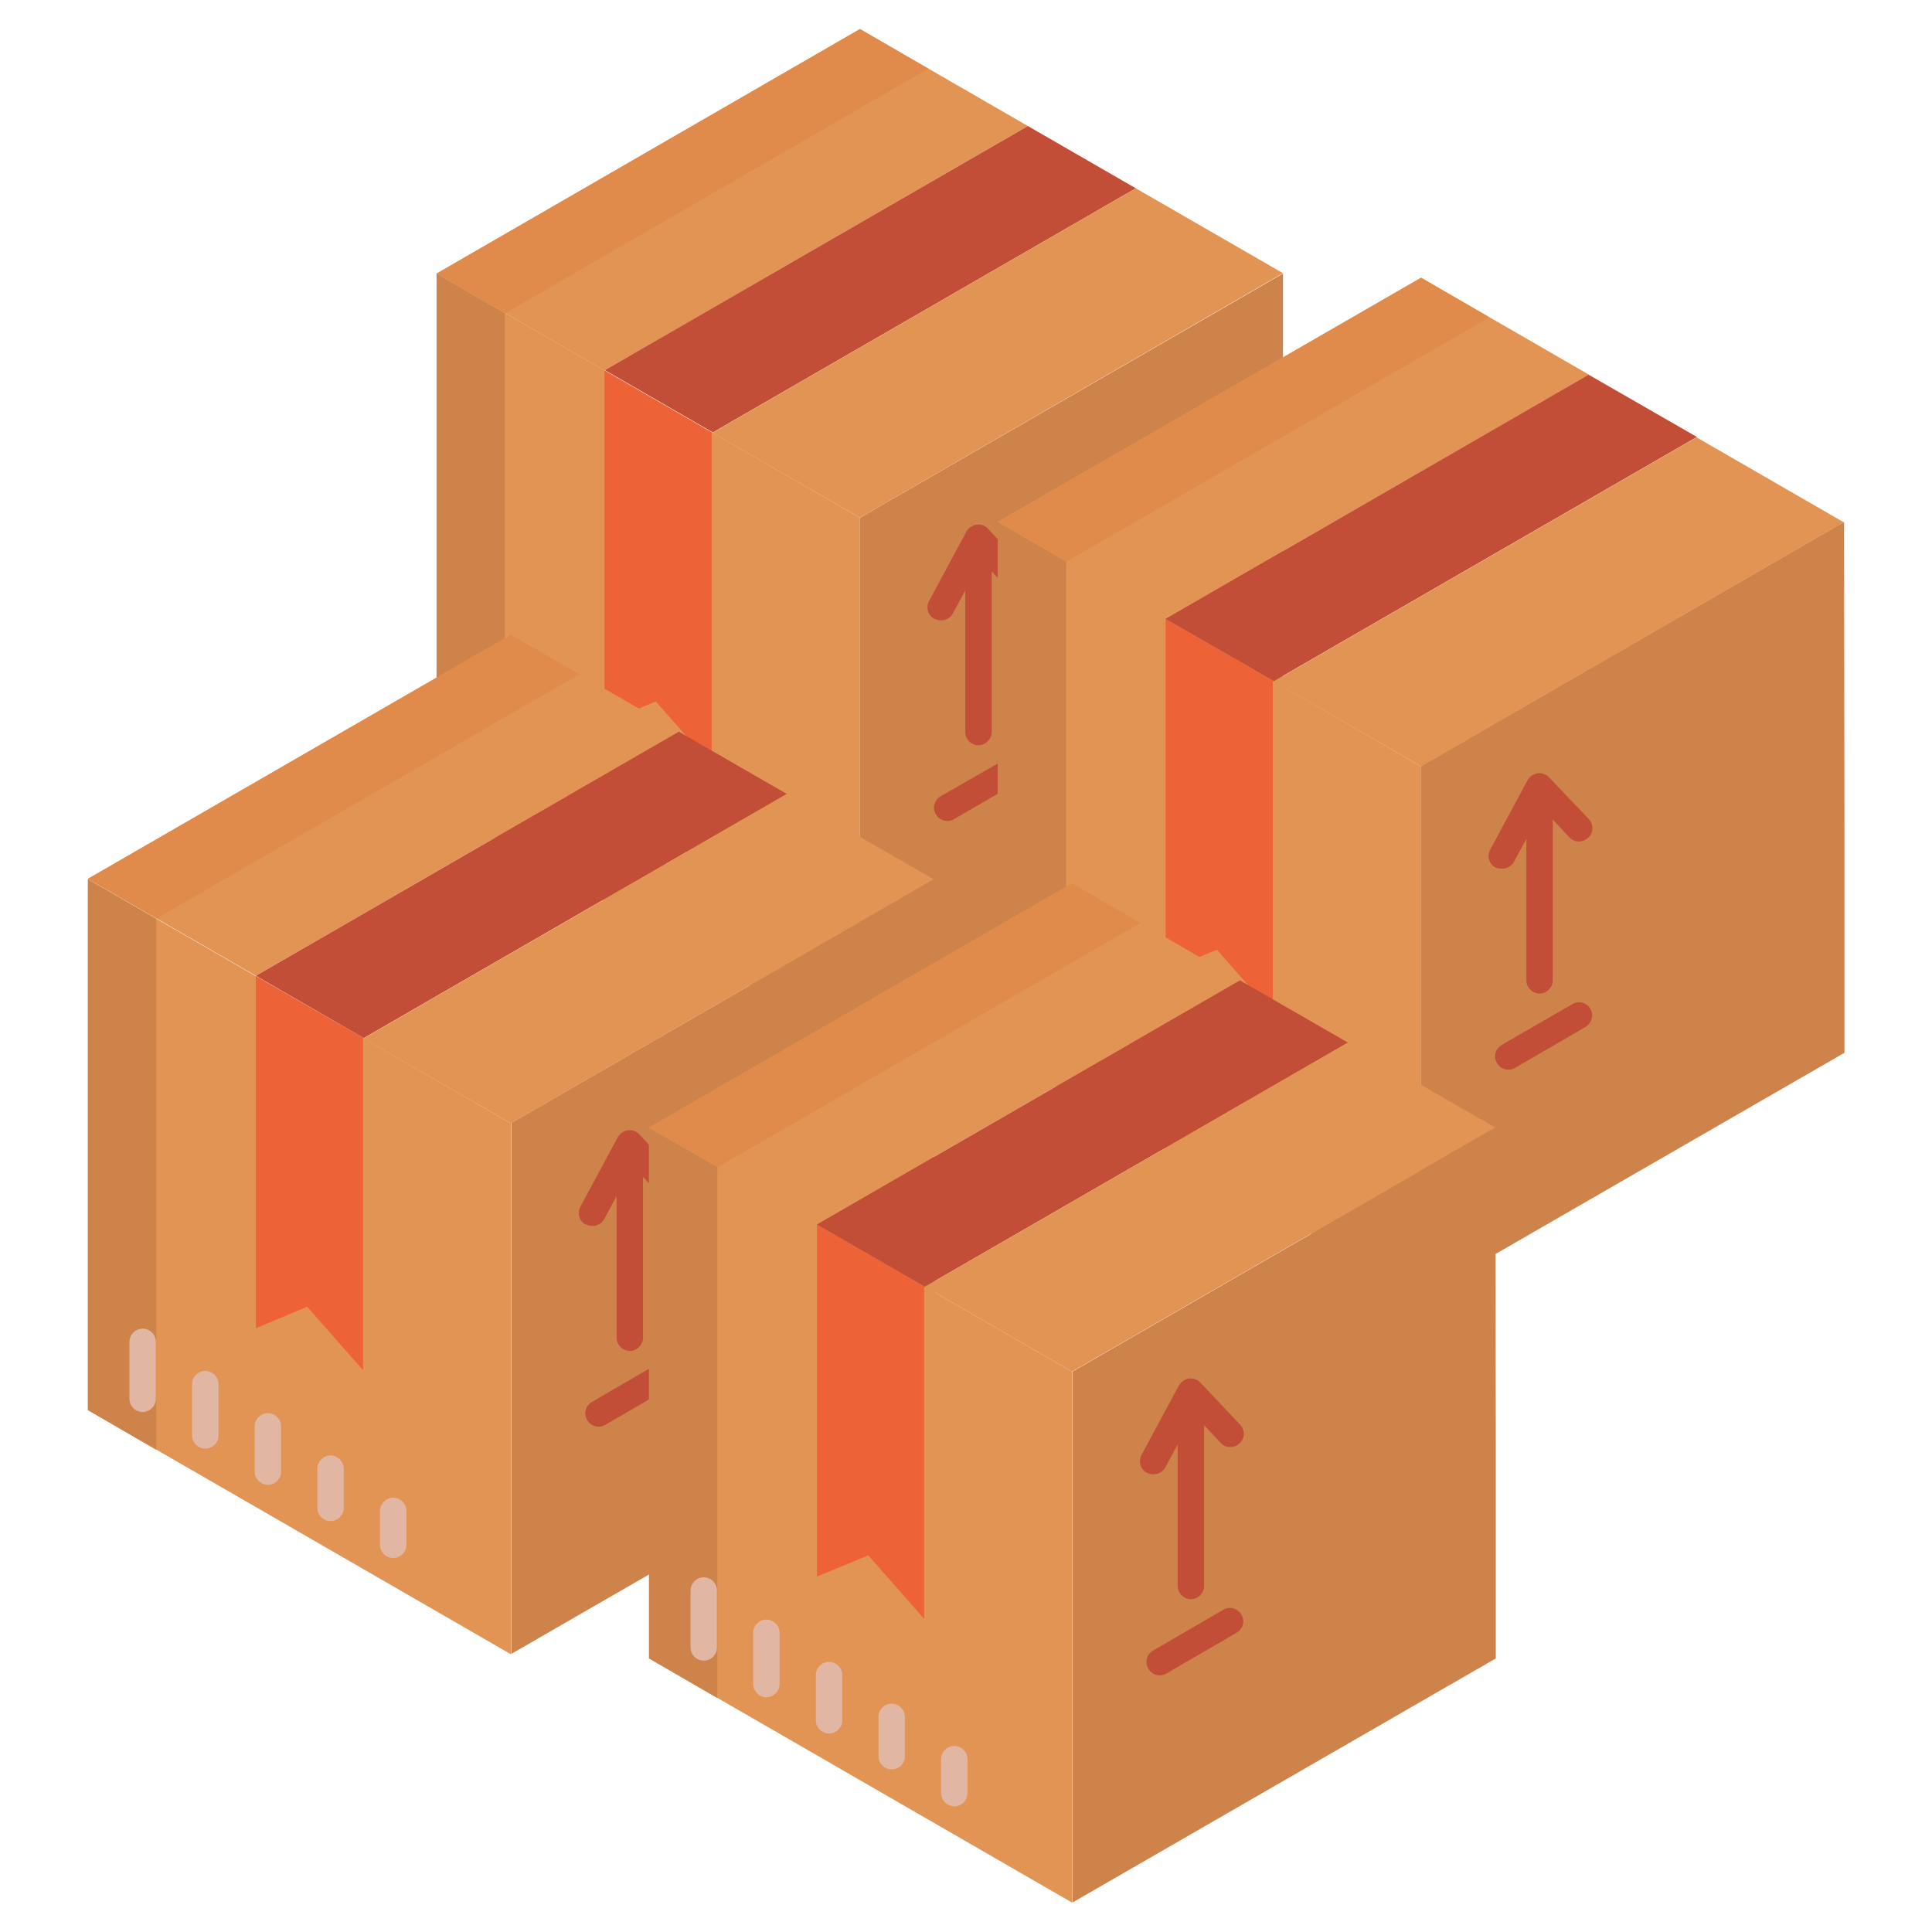 <?xml version="1.0" encoding="utf-8"?>
<!-- Generator: Adobe Illustrator 24.0.0, SVG Export Plug-In . SVG Version: 6.00 Build 0)  -->
<svg version="1.1" id="Layer_1" xmlns="http://www.w3.org/2000/svg" xmlns:xlink="http://www.w3.org/1999/xlink" x="0px" y="0px"
	 width="512px" height="512px" viewBox="0 0 512 512" style="enable-background:new 0 0 512 512;" xml:space="preserve">
<style type="text/css">
	.st0{fill:#E29454;}
	.st1{fill:#CE834A;}
	.st2{fill:#E08B4B;}
	.st3{fill:#ED6337;}
	.st4{fill:#C24E38;}
	.st5{fill:#E1B7A3;}
</style>
<g>
	<g>
		<path class="st0" d="M227.9,137.2v140.7l-112.2-64.8V72.5l0,0L227.9,137.2z"/>
		<path class="st1" d="M133.8,83L133.8,83l-18.1-10.5l0,0v140.7l18.1,10.5V83z"/>
		<path class="st0" d="M227.9,7.7l44.5,25.7L160.2,98.2h0l-44.5-25.7L227.9,7.7z"/>
		<path class="st2" d="M246,18.2L227.9,7.7L115.7,72.5L133.9,83L246,18.2z"/>
		<path class="st1" d="M340,72.5l-112.1,64.7v140.7L340,213.2V157L340,72.5L340,72.5z"/>
		<path class="st3" d="M188.8,114.7l-0.2,0.1v87.9l-14.8-16.8l-13.6,5.6V98.2h0L188.8,114.7z"/>
		<path class="st4" d="M301,49.9l-112.1,64.7l-28.6-16.5l112.1-64.7L301,49.9z"/>
		<path class="st0" d="M227.9,137.2l-39.1-22.5L301,49.9l39,22.5L227.9,137.2z"/>
		<g>
			<path class="st5" d="M130.2,213.7c-1.9,0-3.5-1.6-3.5-3.5v-15.1c0-1.9,1.6-3.5,3.5-3.5c1.9,0,3.5,1.6,3.5,3.5v15.1
				C133.7,212.2,132.2,213.7,130.2,213.7z"/>
			<path class="st5" d="M146.8,223.4c-1.9,0-3.5-1.6-3.5-3.5v-13.6c0-1.9,1.6-3.5,3.5-3.5c1.9,0,3.5,1.6,3.5,3.5v13.6
				C150.3,221.9,148.8,223.4,146.8,223.4z"/>
			<path class="st5" d="M163.4,233c-1.9,0-3.5-1.6-3.5-3.5v-12c0-1.9,1.6-3.5,3.5-3.5c1.9,0,3.5,1.6,3.5,3.5v12
				C166.9,231.5,165.4,233,163.4,233z"/>
			<path class="st5" d="M180,242.6c-1.9,0-3.5-1.6-3.5-3.5v-10.4c0-1.9,1.6-3.5,3.5-3.5c1.9,0,3.5,1.6,3.5,3.5v10.4
				C183.5,241,182,242.6,180,242.6z"/>
			<path class="st5" d="M196.6,252.4c-1.9,0-3.5-1.6-3.5-3.5v-9c0-1.9,1.6-3.5,3.5-3.5c1.9,0,3.5,1.6,3.5,3.5v9
				C200.1,250.9,198.6,252.4,196.6,252.4z"/>
		</g>
		<path class="st4" d="M249.4,164.4c1.3,0,2.5-0.7,3.1-1.8l3.3-6.1v37.5c0,1.9,1.6,3.5,3.5,3.5s3.5-1.6,3.5-3.5v-42.6l4.4,4.7
			c1.3,1.4,3.5,1.5,5,0.1c1.4-1.3,1.5-3.5,0.1-5l-10.5-11.1c-1.3-1.4-3.5-1.5-5-0.1c-0.3,0.3-0.5,0.6-0.7,0.9l-9.9,18.4
			c-0.9,1.7-0.3,3.8,1.4,4.7C248.2,164.2,248.8,164.4,249.4,164.4L249.4,164.4z"/>
		<path class="st4" d="M272.8,201.6c-1-1.7-3.1-2.3-4.8-1.3c0,0,0,0,0,0L249.3,211c-1.7,1-2.3,3.1-1.3,4.8c1,1.7,3.1,2.3,4.8,1.3
			l18.6-10.8C273.2,205.4,273.7,203.2,272.8,201.6z"/>
	</g>
	<g>
		<path class="st0" d="M376.6,203.1v140.7L264.4,279V138.3l0,0L376.6,203.1z"/>
		<path class="st1" d="M282.5,148.8L282.5,148.8l-18.1-10.5l0,0V279l18.1,10.5V148.8z"/>
		<path class="st0" d="M376.6,73.6l44.5,25.7L308.9,164h0l-44.5-25.7L376.6,73.6z"/>
		<path class="st2" d="M394.7,84.1l-18.1-10.5l-112.1,64.7l18.2,10.5L394.7,84.1z"/>
		<path class="st1" d="M488.7,138.3l-112.1,64.7v140.7l112.2-64.7v-56.2L488.7,138.3L488.7,138.3z"/>
		<path class="st3" d="M337.5,180.5l-0.2,0.1v87.9l-14.8-16.8l-13.6,5.6V164h0L337.5,180.5z"/>
		<path class="st4" d="M449.7,115.8l-112.1,64.7L308.9,164l112.1-64.7L449.7,115.8z"/>
		<path class="st0" d="M376.6,203.1l-39.1-22.5l112.1-64.7l39,22.5L376.6,203.1z"/>
		<g>
			<path class="st5" d="M278.9,279.6c-1.9,0-3.5-1.6-3.5-3.5v-15.1c0-1.9,1.6-3.5,3.5-3.5c1.9,0,3.5,1.6,3.5,3.5v15.1
				C282.4,278,280.8,279.6,278.9,279.6z"/>
			<path class="st5" d="M295.5,289.3c-1.9,0-3.5-1.6-3.5-3.5v-13.6c0-1.9,1.6-3.5,3.5-3.5c1.9,0,3.5,1.6,3.5,3.5v13.6
				C299,287.7,297.5,289.3,295.5,289.3z"/>
			<path class="st5" d="M312.1,298.9c-1.9,0-3.5-1.6-3.5-3.5v-12c0-1.9,1.6-3.5,3.5-3.5c1.9,0,3.5,1.6,3.5,3.5v12
				C315.6,297.3,314.1,298.9,312.1,298.9z"/>
			<path class="st5" d="M328.7,308.5c-1.9,0-3.5-1.6-3.5-3.5v-10.4c0-1.9,1.6-3.5,3.5-3.5s3.5,1.6,3.5,3.5V305
				C332.2,306.9,330.7,308.5,328.7,308.5z"/>
			<path class="st5" d="M345.3,318.3c-1.9,0-3.5-1.6-3.5-3.5v-9c0-1.9,1.6-3.5,3.5-3.5c1.9,0,3.5,1.6,3.5,3.5v9
				C348.8,316.7,347.3,318.3,345.3,318.3z"/>
		</g>
		<path class="st4" d="M398.1,230.2c1.3,0,2.5-0.7,3.1-1.8l3.3-6.1v37.5c0,1.9,1.6,3.5,3.5,3.5s3.5-1.6,3.5-3.5v-42.6l4.4,4.7
			c1.3,1.4,3.5,1.5,5,0.1c1.4-1.3,1.5-3.5,0.1-5L410.5,206c-1.3-1.4-3.5-1.5-5-0.1c-0.3,0.3-0.5,0.6-0.7,0.9l-9.9,18.4
			c-0.9,1.7-0.3,3.8,1.4,4.7C396.9,230.1,397.5,230.2,398.1,230.2L398.1,230.2z"/>
		<path class="st4" d="M421.5,267.4c-1-1.7-3.1-2.3-4.8-1.3c0,0,0,0,0,0L398,276.9c-1.7,1-2.3,3.1-1.3,4.8c1,1.7,3.1,2.3,4.8,1.3
			l18.6-10.8C421.8,271.2,422.4,269.1,421.5,267.4z"/>
	</g>
	<g>
		<path class="st0" d="M135.4,297.7v140.7L23.3,373.7V233l0,0L135.4,297.7z"/>
		<path class="st1" d="M41.4,243.5L41.4,243.5l-18.1-10.5l0,0v140.7l18.1,10.5V243.5z"/>
		<path class="st0" d="M135.4,168.2l44.5,25.7L67.8,258.6h0l-44.5-25.7L135.4,168.2z"/>
		<path class="st2" d="M153.5,178.7l-18.1-10.5L23.3,232.9l18.2,10.5L153.5,178.7z"/>
		<path class="st1" d="M247.6,232.9l-112.1,64.7v140.7l112.2-64.7v-56.2L247.6,232.9L247.6,232.9z"/>
		<path class="st3" d="M96.4,275.1l-0.2,0.1v87.9l-14.8-16.8L67.8,352v-93.3h0L96.4,275.1z"/>
		<path class="st4" d="M208.5,210.4L96.4,275.1l-28.6-16.5l112.1-64.7L208.5,210.4z"/>
		<path class="st0" d="M135.4,297.7l-39.1-22.5l112.1-64.7l39,22.5L135.4,297.7z"/>
		<g>
			<path class="st5" d="M37.8,374.2c-1.9,0-3.5-1.6-3.5-3.5v-15.1c0-1.9,1.6-3.5,3.5-3.5s3.5,1.6,3.5,3.5v15.1
				C41.3,372.6,39.7,374.2,37.8,374.2z"/>
			<path class="st5" d="M54.4,383.9c-1.9,0-3.5-1.6-3.5-3.5v-13.6c0-1.9,1.6-3.5,3.5-3.5s3.5,1.6,3.5,3.5v13.6
				C57.9,382.4,56.3,383.9,54.4,383.9z"/>
			<path class="st5" d="M71,393.5c-1.9,0-3.5-1.6-3.5-3.5v-12c0-1.9,1.6-3.5,3.5-3.5c1.9,0,3.5,1.6,3.5,3.5v12
				C74.5,391.9,72.9,393.5,71,393.5z"/>
			<path class="st5" d="M87.6,403.1c-1.9,0-3.5-1.6-3.5-3.5v-10.4c0-1.9,1.6-3.5,3.5-3.5s3.5,1.6,3.5,3.5v10.4
				C91.1,401.5,89.5,403.1,87.6,403.1z"/>
			<path class="st5" d="M104.2,412.9c-1.9,0-3.5-1.6-3.5-3.5v-9c0-1.9,1.6-3.5,3.5-3.5s3.5,1.6,3.5,3.5v9
				C107.7,411.3,106.1,412.9,104.2,412.9z"/>
		</g>
		<path class="st4" d="M157,324.9c1.3,0,2.5-0.7,3.1-1.8l3.3-6.1v37.5c0,1.9,1.6,3.5,3.5,3.5c1.9,0,3.5-1.6,3.5-3.5v-42.6l4.4,4.7
			c1.3,1.4,3.5,1.5,5,0.1c1.4-1.3,1.5-3.5,0.1-5l-10.5-11.1c-1.3-1.4-3.5-1.5-5-0.1c-0.3,0.3-0.5,0.6-0.7,0.9l-9.9,18.4
			c-0.9,1.7-0.3,3.8,1.4,4.7C155.8,324.7,156.4,324.9,157,324.9L157,324.9z"/>
		<path class="st4" d="M180.3,362c-1-1.7-3.1-2.3-4.8-1.3c0,0,0,0,0,0l-18.6,10.8c-1.7,1-2.3,3.1-1.3,4.8s3.1,2.3,4.8,1.3l18.6-10.8
			C180.7,365.9,181.3,363.7,180.3,362z"/>
	</g>
	<g>
		<path class="st0" d="M284.1,363.5v140.7L172,439.5V298.8l0,0L284.1,363.5z"/>
		<path class="st1" d="M190.1,309.3L190.1,309.3L172,298.8l0,0v140.7l18.1,10.5V309.3z"/>
		<path class="st0" d="M284.1,234.1l44.5,25.7l-112.1,64.7h0L172,298.8L284.1,234.1z"/>
		<path class="st2" d="M302.2,244.6l-18.1-10.5L172,298.8l18.2,10.5L302.2,244.6z"/>
		<path class="st1" d="M396.3,298.8l-112.1,64.7v140.7l112.2-64.7v-56.2L396.3,298.8L396.3,298.8z"/>
		<path class="st3" d="M245.1,341l-0.2,0.1V429l-14.8-16.8l-13.6,5.6v-93.3h0L245.1,341z"/>
		<path class="st4" d="M357.2,276.3L245.1,341l-28.6-16.5l112.1-64.7L357.2,276.3z"/>
		<path class="st0" d="M284.1,363.5L245.1,341l112.1-64.7l39,22.5L284.1,363.5z"/>
		<g>
			<path class="st5" d="M186.5,440.1c-1.9,0-3.5-1.6-3.5-3.5v-15.1c0-1.9,1.6-3.5,3.5-3.5c1.9,0,3.5,1.6,3.5,3.5v15.1
				C190,438.5,188.4,440.1,186.5,440.1z"/>
			<path class="st5" d="M203.1,449.8c-1.9,0-3.5-1.6-3.5-3.5v-13.6c0-1.9,1.6-3.5,3.5-3.5c1.9,0,3.5,1.6,3.5,3.5v13.6
				C206.6,448.2,205,449.8,203.1,449.8z"/>
			<path class="st5" d="M219.7,459.4c-1.9,0-3.5-1.6-3.5-3.5v-12c0-1.9,1.6-3.5,3.5-3.5c1.9,0,3.5,1.6,3.5,3.5v12
				C223.2,457.8,221.6,459.4,219.7,459.4z"/>
			<path class="st5" d="M236.3,468.9c-1.9,0-3.5-1.6-3.5-3.5v-10.4c0-1.9,1.6-3.5,3.5-3.5s3.5,1.6,3.5,3.5v10.4
				C239.8,467.4,238.2,468.9,236.3,468.9z"/>
			<path class="st5" d="M252.9,478.7c-1.9,0-3.5-1.6-3.5-3.5v-9c0-1.9,1.6-3.5,3.5-3.5s3.5,1.6,3.5,3.5v9
				C256.4,477.2,254.8,478.7,252.9,478.7z"/>
		</g>
		<path class="st4" d="M305.7,390.7c1.3,0,2.5-0.7,3.1-1.8l3.3-6.1v37.5c0,1.9,1.6,3.5,3.5,3.5s3.5-1.6,3.5-3.5v-42.6l4.4,4.7
			c1.3,1.4,3.5,1.5,5,0.1s1.5-3.5,0.1-5l-10.5-11.1c-1.3-1.4-3.5-1.5-5-0.1c-0.3,0.3-0.5,0.6-0.7,0.9l-9.9,18.4
			c-0.9,1.7-0.3,3.8,1.4,4.7C304.5,390.6,305.1,390.7,305.7,390.7L305.7,390.7z"/>
		<path class="st4" d="M329,427.9c-1-1.7-3.1-2.3-4.8-1.3c0,0,0,0,0,0l-18.6,10.8c-1.7,1-2.3,3.1-1.3,4.8c1,1.7,3.1,2.3,4.8,1.3
			l18.6-10.8C329.4,431.7,330,429.6,329,427.9z"/>
	</g>
</g>
</svg>
